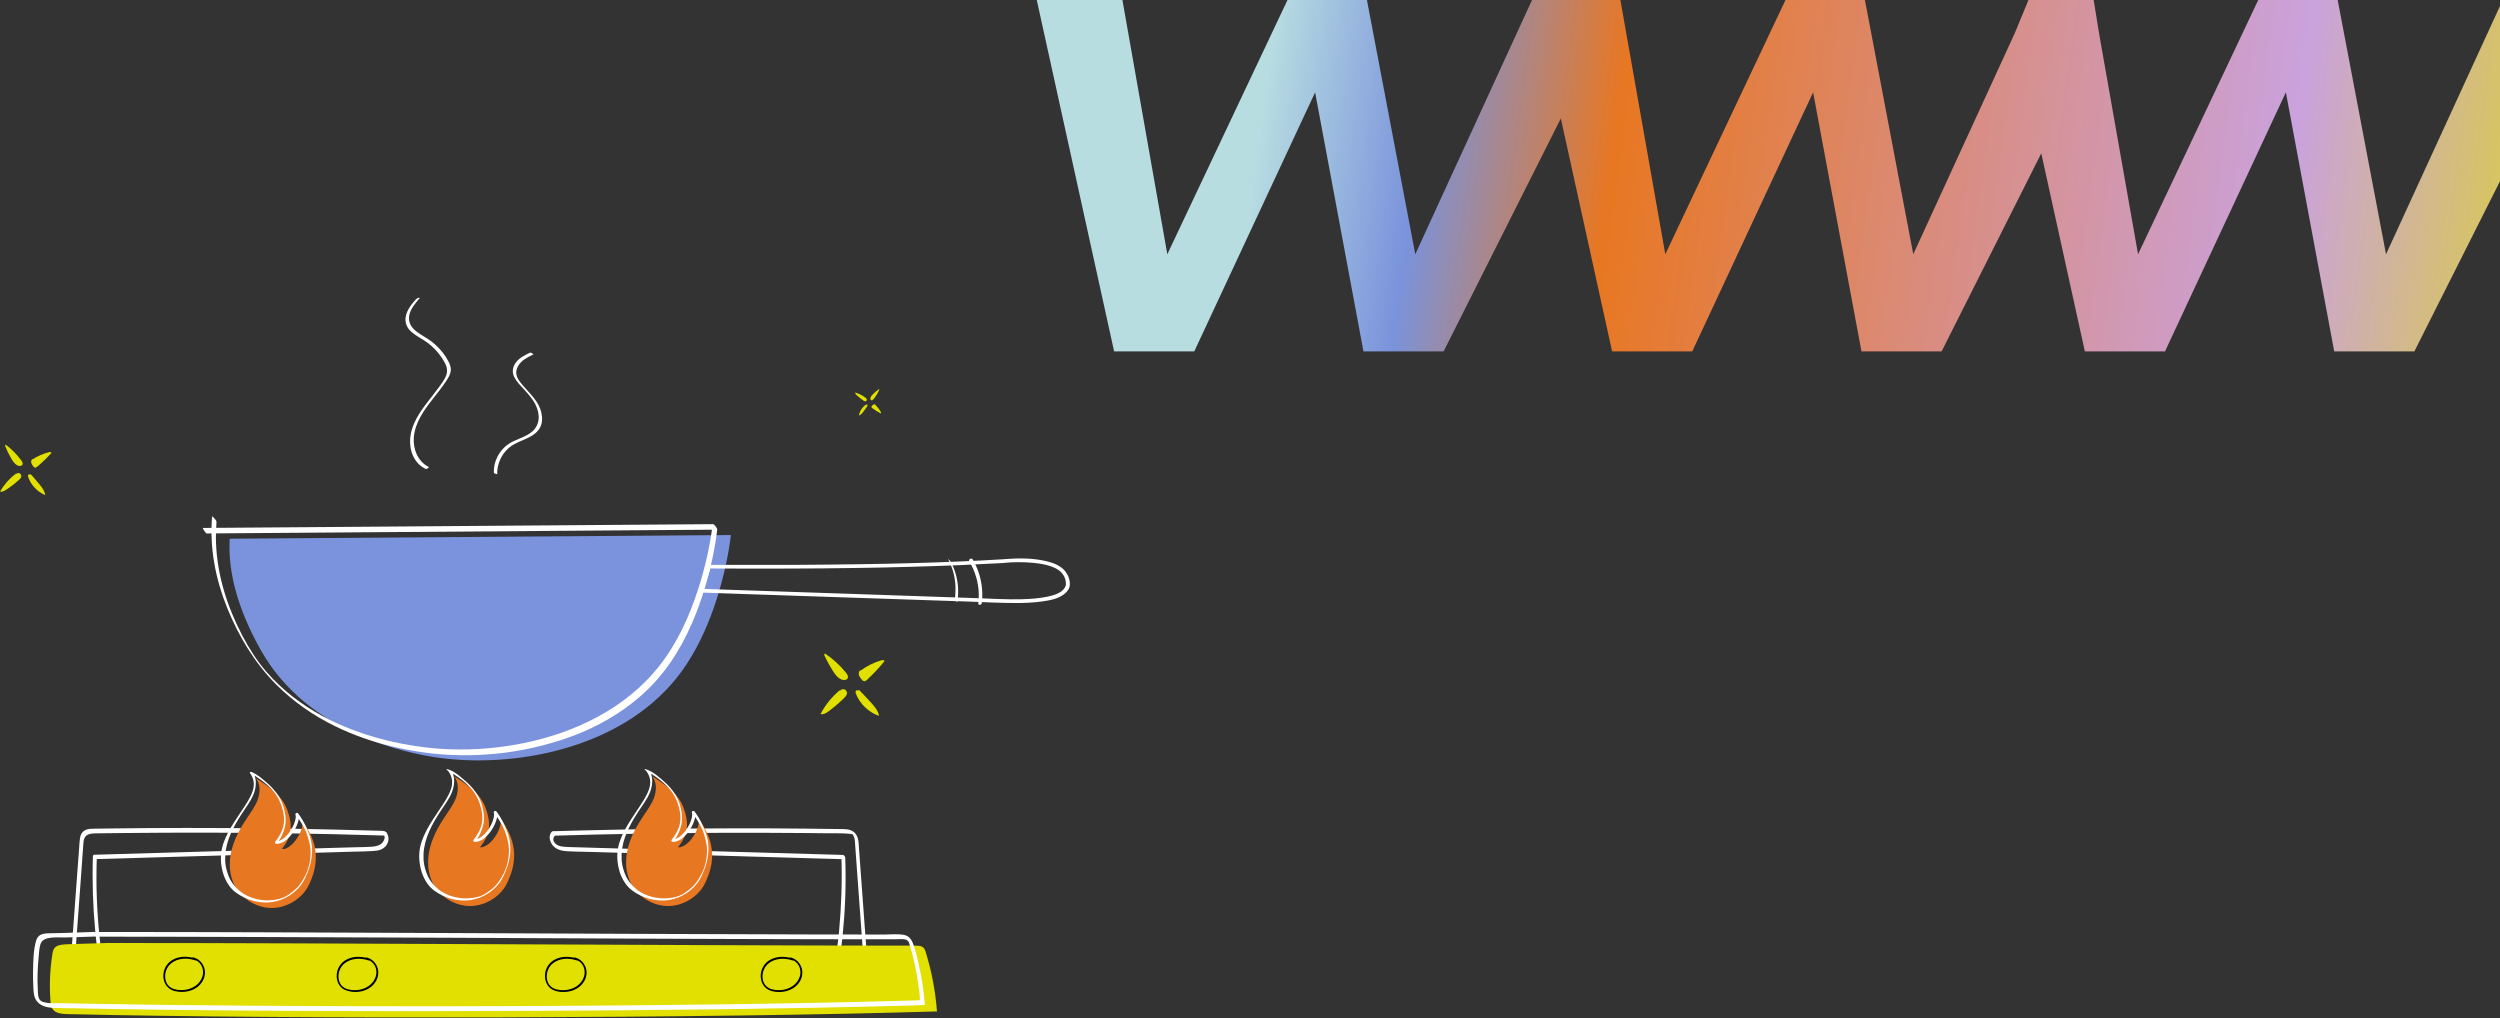 <svg xmlns="http://www.w3.org/2000/svg" width="680" height="277" viewBox="0 0 680 277" fill="none"><rect x="0" y="0" width="680" height="277" fill="#333333" stroke="none"/><path d="M1089.31 -7.72121e-05L1057.56 69.16L1044.4 -7.72121e-05H1022.8L990.108 69.16L977.898 0.01L977.903 -7.72121e-05H977.896H954.599H953.854L922.103 69.16L908.952 -7.72121e-05H887.346L854.656 69.16L842.444 -7.72121e-05H840.251H819.146H816.202L784.451 69.16L771.3 -7.72121e-05H749.694L717.003 69.16L704.793 0.01L704.798 -7.72121e-05H704.791H681.494H680.75L648.999 69.16L635.847 -7.72121e-05H614.241L581.551 69.16L571.123 10.107L569.471 -7.72121e-05H569.339H552.161H551.743L548.025 9.009L520.409 69.16L507.259 -7.72121e-05H485.652L452.962 69.16L440.751 0.01L440.757 -7.72121e-05H440.75H417.452H416.709L384.957 69.16L371.806 -7.72121e-05H350.2L317.509 69.16L305.297 -7.72121e-05H282L303.042 95.587H324.836L357.714 25.115L370.867 95.587H392.66L424.545 32.219L438.495 95.587H460.289L493.167 25.115L506.319 95.587H528.113L555.223 41.708L567.084 95.587H588.878L621.756 25.115L634.908 95.587H656.701L688.586 32.219L702.536 95.587H724.33L757.209 25.115L770.36 95.587H792.154L825.569 29.177L840.188 95.587H861.983L894.861 25.115L908.013 95.587H929.807L961.691 32.219L975.641 95.587H997.435L1030.31 25.115L1043.47 95.587H1065.26L1113.36 -7.72121e-05H1089.31Z" fill="url(#paint0_linear_311_856)"></path><path d="M20.352 261.328C20.911 253.722 21.47 246.117 22.029 238.489C22.164 236.61 22.298 234.731 22.432 232.852C22.499 231.89 22.566 230.951 22.633 229.989C22.678 229.25 22.701 228.445 23.081 227.774C23.461 227.103 24.154 226.857 24.892 226.745C25.742 226.633 26.637 226.678 27.509 226.656C29.41 226.633 31.289 226.611 33.19 226.589C40.839 226.499 48.488 226.477 56.136 226.477C63.763 226.477 71.39 226.566 79.016 226.678C86.643 226.79 94.269 226.969 101.873 227.193C102.835 227.215 103.797 227.26 104.759 227.282C104.624 227.215 104.49 227.148 104.356 227.058C104.938 227.618 104.468 228.669 104.043 229.183C103.372 229.989 102.187 230.212 101.203 230.302C99.928 230.414 98.653 230.391 97.378 230.436C96.103 230.481 94.672 230.503 93.308 230.548C87.828 230.704 82.371 230.861 76.891 231.018C65.955 231.331 55.018 231.644 44.082 231.957C37.931 232.136 31.781 232.315 25.653 232.494C25.407 232.494 25.295 232.628 25.273 232.874C25.049 239.652 25.273 246.452 25.899 253.208C26.078 255.154 26.301 257.078 26.57 259.001C26.614 259.315 26.793 259.672 27.106 259.784C27.42 259.896 27.666 259.74 27.621 259.426C26.726 252.693 26.257 245.915 26.234 239.138C26.234 237.191 26.257 235.245 26.324 233.299L25.943 233.68C32.653 233.478 39.363 233.299 46.072 233.098C52.782 232.897 59.558 232.718 66.29 232.516C73 232.315 79.71 232.136 86.419 231.935C89.774 231.845 93.129 231.733 96.484 231.644C98.094 231.599 99.726 231.599 101.337 231.487C102.947 231.376 104.021 231.152 104.915 230.145C105.631 229.318 105.899 228.087 105.452 227.058C105.005 226.029 105.161 226.521 104.938 226.298C104.624 225.985 104.289 226.007 103.864 225.985C103.014 225.962 102.164 225.94 101.314 225.917C97.96 225.828 94.605 225.739 91.228 225.649C84.518 225.492 77.786 225.381 71.076 225.314C64.322 225.246 57.59 225.202 50.836 225.202C44.126 225.202 37.395 225.246 30.685 225.336C28.985 225.336 27.308 225.381 25.608 225.403C24.378 225.403 22.969 225.492 22.231 226.633C21.873 227.17 21.761 227.841 21.694 228.468C21.605 229.25 21.56 230.033 21.515 230.816C21.381 232.494 21.269 234.194 21.135 235.872C20.643 242.56 20.151 249.248 19.659 255.914C19.547 257.547 19.413 259.18 19.301 260.791C19.189 262.401 20.285 262.021 20.352 261.216V261.328Z" fill="white"></path><path d="M235.886 261.327C235.394 254.616 234.902 247.906 234.41 241.195C234.164 237.862 233.918 234.507 233.672 231.174C233.56 229.787 233.649 228.176 232.844 226.968C232.039 225.76 230.697 225.537 229.355 225.514C222.646 225.402 215.914 225.358 209.204 225.313C202.45 225.291 195.718 225.313 188.963 225.358C182.209 225.402 175.477 225.514 168.723 225.649C165.368 225.716 162.013 225.783 158.636 225.872C156.936 225.917 155.259 225.962 153.559 226.006C152.709 226.029 151.86 226.051 151.01 226.074C150.674 226.074 150.316 226.006 150.07 226.252C149.824 226.499 149.735 226.7 149.645 226.968C149.265 228.042 149.757 229.317 150.495 230.122C151.412 231.129 152.844 231.442 154.141 231.532C155.751 231.643 157.384 231.643 158.994 231.688C160.694 231.733 162.371 231.778 164.071 231.822C170.781 232.024 177.49 232.203 184.2 232.404C190.932 232.605 197.686 232.784 204.418 232.986C211.15 233.187 217.904 233.366 224.636 233.567C226.269 233.612 227.901 233.657 229.534 233.701C229.31 233.433 229.087 233.165 228.863 232.896C229.087 239.652 228.863 246.452 228.237 253.185C228.058 255.086 227.834 257.01 227.566 258.911C227.521 259.225 227.678 259.582 227.968 259.761C228.259 259.94 228.55 259.94 228.595 259.627C229.489 252.849 229.981 246.027 230.004 239.182C230.004 237.236 229.981 235.29 229.914 233.343C229.914 233.03 229.601 232.538 229.243 232.538C218.307 232.225 207.37 231.912 196.433 231.599C185.542 231.286 174.672 230.972 163.78 230.659C160.739 230.57 157.719 230.503 154.678 230.391C153.537 230.346 152.106 230.346 151.189 229.563C150.272 228.78 150.339 227.885 150.987 227.259L150.764 227.304C158.39 227.08 165.994 226.879 173.621 226.767C181.247 226.633 188.874 226.566 196.501 226.521C204.105 226.499 211.687 226.521 219.291 226.588C221.214 226.588 223.138 226.633 225.061 226.655C226.873 226.677 228.707 226.61 230.496 226.745C232.285 226.879 231.882 226.924 232.218 227.528C232.553 228.131 232.553 229.026 232.598 229.742C232.732 231.621 232.866 233.5 233.001 235.379C233.56 242.94 234.097 250.478 234.656 258.039C234.723 259.001 234.79 259.94 234.857 260.902C234.879 261.215 235.081 261.573 235.394 261.685C235.707 261.797 235.93 261.64 235.908 261.327H235.886Z" fill="white"></path><path d="M116.613 127.001C113.638 125.569 112.274 122.035 112.564 118.881C112.922 114.899 115.338 111.544 117.731 108.502C118.983 106.891 120.28 105.303 121.399 103.581C121.936 102.753 122.495 101.858 122.606 100.874C122.718 99.89 122.338 98.95 121.868 98.1C120.996 96.49 119.833 95.036 118.491 93.828C117.82 93.201 117.082 92.642 116.322 92.15C115.629 91.703 114.913 91.3 114.242 90.853C112.922 90.002 111.625 88.929 111.312 87.296C110.954 85.417 112.072 83.627 113.191 82.24C113.481 81.86 113.795 81.502 114.108 81.167C114.264 80.988 113.929 80.988 113.839 81.01C113.616 81.055 113.347 81.167 113.213 81.323C111.983 82.688 110.686 84.276 110.35 86.155C110.194 87.005 110.306 87.877 110.663 88.66C111.021 89.443 111.513 89.935 112.095 90.427C113.37 91.501 114.913 92.217 116.255 93.201C117.597 94.186 119.073 95.662 120.102 97.205C120.638 98.011 121.175 98.861 121.443 99.778C121.757 100.807 121.6 101.769 121.108 102.708C120.638 103.625 120.012 104.475 119.408 105.303C118.804 106.131 118.178 106.958 117.53 107.764C115.114 110.828 112.52 114.072 111.737 118.009C111.111 121.185 111.938 124.898 114.667 126.889C114.98 127.113 115.315 127.314 115.673 127.493C116.031 127.672 116.143 127.448 116.322 127.381C116.501 127.314 116.747 127.135 116.568 127.046L116.613 127.001Z" fill="white"></path><path d="M135.241 128.947C135.174 126.263 136.359 123.601 138.395 121.834C140.34 120.156 142.957 119.709 145.059 118.277C146.088 117.584 146.893 116.622 147.251 115.414C147.609 114.206 147.452 112.551 146.96 111.253C145.909 108.412 143.449 106.421 141.615 104.095C141.078 103.424 140.586 102.663 140.452 101.813C140.318 101.03 140.542 100.203 140.944 99.532C141.839 97.988 143.471 97.183 145.037 96.422C145.194 96.355 144.813 96.154 144.769 96.109C144.634 96.042 144.321 95.863 144.142 95.93C142.8 96.579 141.369 97.272 140.407 98.48C139.468 99.666 139.177 101.142 139.871 102.529C140.564 103.916 141.66 104.967 142.666 106.064C143.695 107.204 144.746 108.39 145.507 109.754C146.178 111.007 146.603 112.461 146.513 113.87C146.424 115.212 145.82 116.443 144.813 117.338C142.935 118.993 140.273 119.418 138.238 120.827C135.755 122.55 134.235 125.502 134.324 128.522C134.324 128.679 134.615 128.813 134.749 128.858C134.883 128.902 135.286 129.059 135.286 128.947H135.241Z" fill="white"></path><path d="M138.306 239.428C138.127 239.853 137.925 240.234 137.724 240.614C135.913 243.992 132.021 246.296 128.219 246.43C123.589 246.587 119.027 243.589 117.305 239.294C116.164 236.409 116.231 233.12 117.081 230.145C117.931 227.148 119.474 224.419 121.219 221.824C122.292 220.213 123.478 218.625 124.104 216.791C124.73 214.957 124.752 212.742 123.589 211.176C127.101 213.391 130.702 215.896 132.088 219.766C133.631 224.038 133.341 226.902 130.545 230.503C133.766 230.503 136.852 224.71 136.136 222.763C140.095 228.02 141.012 233.366 138.283 239.428H138.306Z" fill="#E87722"></path><path d="M137.167 224.284C136.563 223.032 135.892 221.846 135.064 220.75C134.953 220.594 134.751 220.526 134.55 220.594C134.393 220.661 134.237 220.84 134.304 221.019C134.438 221.421 134.416 221.891 134.304 222.361C134.17 223.009 133.924 223.636 133.633 224.24C133.007 225.515 132.112 226.745 130.972 227.595C130.681 227.819 130.099 228.087 129.764 228.221C130.502 227.17 131.039 225.917 131.374 224.665C131.754 223.255 131.71 221.846 131.419 220.415C131.106 218.826 130.703 217.551 129.853 216.164C129.003 214.8 127.907 213.57 126.7 212.518C125.291 211.333 124.128 210.17 122.383 209.454C120.639 208.738 121.735 209.476 121.981 209.812C123.077 211.333 123.233 212.943 122.652 214.666C122.003 216.634 120.639 218.536 119.498 220.258C117.195 223.725 114.377 227.729 114.063 231.935C113.907 233.97 114.265 236.274 115.047 238.176C115.718 239.764 116.68 241.173 118.067 242.202C120.862 244.305 124.575 245.334 128.019 244.819C131.464 244.305 134.818 242.157 136.518 239.093C136.787 238.623 137.01 238.153 137.234 237.661C138.218 235.491 138.844 233.12 138.822 230.727C138.822 228.467 138.128 226.275 137.144 224.24L137.167 224.284ZM136.854 237.818C135.959 239.63 134.975 240.905 133.521 242.023C131.777 243.365 130.815 243.924 128.332 244.26C125.559 244.64 121.824 243.992 119.252 241.889C117.977 240.838 116.837 239.473 116.21 237.93C115.383 235.961 115.092 234.172 115.204 232.203C115.405 228.11 117.508 224.173 119.722 220.795C120.818 219.117 122.07 217.507 122.853 215.65C123.524 214.039 123.792 212.138 123.211 210.438C125.38 211.847 127.505 213.435 129.003 215.583C129.898 216.88 130.48 218.312 130.86 219.833C131.195 221.175 131.352 222.584 131.061 223.971C130.726 225.649 129.831 227.103 128.802 228.445C128.623 228.691 128.869 229.027 129.138 229.004C130.681 229.004 131.978 227.931 132.94 226.812C133.924 225.649 134.729 224.217 135.109 222.719C135.154 222.562 135.176 222.383 135.221 222.226C136.25 223.748 137.167 225.336 137.681 227.103C138.352 229.429 138.665 230.906 138.24 233.702C138.039 235.044 137.592 236.386 136.921 237.773L136.854 237.818Z" fill="white"></path><path d="M29.746 256.474C25.966 256.585 22.186 256.72 18.384 256.832C17.288 256.876 16.081 256.943 15.276 257.458C14.538 257.95 14.381 258.688 14.269 259.404C13.576 263.721 13.397 268.061 13.732 272.4C13.822 273.429 14.001 274.548 15.142 275.219C16.103 275.778 17.467 275.823 18.72 275.845C80.023 277.277 193.571 277.008 254.852 275.107C254.45 269.649 253.421 264.213 251.766 258.867C251.609 258.353 251.386 257.793 250.759 257.48C250.223 257.212 249.507 257.212 248.836 257.212C192.028 257.212 86.554 256.474 29.724 256.496" fill="#E1E000"></path><path d="M25.295 253.498C22.141 253.61 18.988 253.699 15.834 253.811C12.681 253.923 10.511 253.453 9.796 255.959C9.058 258.576 9.035 261.641 8.99 264.347C8.968 265.824 8.99 267.3 9.08 268.754C9.147 269.738 9.169 270.767 9.617 271.662C10.601 273.653 12.726 274.078 14.738 274.145C16.505 274.212 18.272 274.234 20.039 274.257C23.752 274.324 27.487 274.413 31.199 274.458C48.398 274.749 65.575 274.883 82.773 274.972C101.985 275.062 121.197 275.062 140.431 274.972C159.419 274.905 178.407 274.749 197.395 274.503C213.655 274.279 229.937 273.988 246.196 273.541C247.918 273.496 249.663 273.429 251.385 273.384C251.519 273.384 251.542 273.205 251.542 273.116C251.139 267.859 250.177 262.669 248.679 257.636C248.209 256.026 247.583 254.572 245.749 254.259C244.094 253.99 242.238 254.192 240.583 254.192C233.918 254.192 227.253 254.192 220.566 254.169C204.932 254.125 189.299 254.08 173.666 254.013C156.646 253.946 139.604 253.856 122.584 253.789C105.989 253.722 89.416 253.632 72.821 253.588C58.529 253.543 44.216 253.498 29.924 253.498C28.426 253.498 26.927 253.498 25.429 253.498C24.713 253.498 25.63 254.773 26.122 254.773C40.682 254.773 55.242 254.818 69.802 254.863C86.889 254.93 103.976 254.997 121.063 255.064C138.776 255.153 156.467 255.221 174.18 255.31C190.373 255.377 206.588 255.444 222.78 255.467C229.646 255.467 236.512 255.489 243.378 255.489C244.228 255.489 245.19 255.377 246.017 255.489C246.823 255.623 247.113 255.981 247.337 256.697C247.561 257.413 247.784 258.173 247.986 258.934C248.746 261.775 249.35 264.66 249.752 267.568C250.155 270.476 250.133 270.141 250.2 271.416C250.222 272.132 250.2 272.065 249.506 272.087C248.813 272.109 248.634 272.109 248.187 272.132C246.554 272.176 244.944 272.221 243.311 272.266C228.215 272.691 213.141 272.959 198.044 273.161C180.756 273.407 163.49 273.541 146.201 273.63C128.466 273.72 110.73 273.742 92.972 273.675C76.556 273.63 60.14 273.518 43.724 273.317C36.589 273.228 29.477 273.116 22.343 272.982C20.665 272.959 18.988 272.915 17.31 272.87C15.476 272.825 13.329 273.071 11.585 272.49C10.221 272.02 10.355 270.387 10.288 269.224C10.198 267.747 10.176 266.271 10.221 264.817C10.265 263.385 10.355 261.954 10.489 260.522C10.623 259.269 10.623 257.793 11.093 256.607C11.943 254.482 15.901 255.064 17.691 254.997C20.531 254.907 23.371 254.818 26.212 254.728C29.052 254.639 25.809 253.431 25.272 253.453L25.295 253.498Z" fill="white"></path><path d="M53.141 260.723C51.038 259.985 48.511 260.007 46.61 261.282C44.933 262.401 44.127 264.459 44.53 266.427C44.709 267.344 45.201 268.217 45.939 268.798C46.945 269.581 48.287 269.827 49.54 269.805C52 269.805 54.46 268.597 55.422 266.226C55.892 265.063 55.869 263.721 55.288 262.602C54.706 261.484 53.722 260.634 52.492 260.41C52.134 260.343 52.201 260.857 52.492 260.925C53.476 261.103 54.304 261.752 54.773 262.602C55.243 263.452 55.377 264.571 55.064 265.577C54.393 267.792 52.246 269.067 50.054 269.268C48.891 269.358 47.594 269.268 46.565 268.687C45.805 268.262 45.29 267.546 45.067 266.696C44.619 265.018 45.201 263.117 46.565 262.021C48.399 260.544 51.016 260.477 53.141 261.238C53.275 261.282 53.387 261.171 53.387 261.059C53.387 260.947 53.275 260.79 53.141 260.746V260.723Z" fill="black"></path><path d="M100.285 260.746C98.183 260.007 95.656 260.03 93.754 261.305C92.077 262.423 91.272 264.481 91.674 266.45C91.853 267.367 92.346 268.239 93.084 268.821C93.822 269.403 95.432 269.85 96.684 269.828C99.144 269.828 101.605 268.62 102.566 266.248C103.036 265.085 103.014 263.743 102.432 262.625C101.873 261.529 100.867 260.656 99.636 260.433C99.279 260.365 99.346 260.88 99.636 260.947C100.621 261.126 101.448 261.775 101.918 262.625C102.432 263.542 102.522 264.593 102.209 265.6C101.538 267.814 99.391 269.089 97.199 269.291C96.036 269.38 94.739 269.291 93.71 268.709C92.949 268.284 92.435 267.568 92.211 266.718C91.764 265.041 92.346 263.139 93.71 262.043C95.544 260.567 98.16 260.5 100.285 261.26C100.419 261.305 100.531 261.193 100.531 261.081C100.531 260.969 100.419 260.813 100.285 260.768V260.746Z" fill="black"></path><path d="M84.362 239.965C84.183 240.39 83.982 240.77 83.781 241.151C81.969 244.528 78.078 246.832 74.276 246.967C69.646 247.123 65.084 244.126 63.361 239.831C62.221 236.945 62.288 233.657 63.138 230.682C63.988 227.684 65.531 224.955 67.275 222.361C68.349 220.75 69.534 219.162 70.16 217.328C70.809 215.471 70.809 213.279 69.646 211.713C73.157 213.927 76.758 216.433 78.145 220.303C79.688 224.575 79.397 227.438 76.602 231.04C79.822 231.04 82.909 225.246 82.193 223.3C86.152 228.557 87.069 233.903 84.34 239.965H84.362Z" fill="#E87722"></path><path d="M83.221 224.821C82.618 223.568 81.947 222.383 81.119 221.287C81.007 221.13 80.806 221.063 80.605 221.13C80.448 221.197 80.291 221.376 80.359 221.555C80.493 221.958 80.471 222.428 80.359 222.897C80.225 223.546 79.978 224.172 79.688 224.776C79.061 226.051 78.167 227.282 77.026 228.132C76.736 228.355 76.154 228.624 75.819 228.758C76.557 227.707 77.093 226.454 77.429 225.201C77.809 223.792 77.764 222.383 77.474 220.951C77.16 219.363 76.758 218.088 75.908 216.701C75.058 215.337 73.962 214.106 72.754 213.055C71.345 211.869 70.183 210.706 68.438 209.99C68.125 209.856 67.789 210.013 68.035 210.348C69.131 211.869 69.288 213.48 68.706 215.202C68.058 217.171 66.694 219.072 65.553 220.795C63.249 224.262 60.431 228.266 60.118 232.471C59.962 234.507 60.319 236.811 61.102 238.712C61.773 240.3 62.735 241.71 64.121 242.739C66.917 244.841 70.63 245.87 74.074 245.356C77.518 244.841 80.873 242.694 82.573 239.629C82.841 239.16 83.065 238.69 83.288 238.198C84.273 236.028 84.899 233.657 84.876 231.263C84.876 229.004 84.183 226.812 83.199 224.776L83.221 224.821ZM82.908 238.354C82.014 240.166 81.03 241.441 79.576 242.56C77.831 243.902 76.87 244.461 74.387 244.797C71.614 245.177 67.879 244.528 65.307 242.425C64.032 241.374 62.891 240.01 62.265 238.466C61.438 236.498 61.147 234.708 61.259 232.74C61.46 228.646 63.562 224.709 65.776 221.331C66.872 219.654 68.125 218.043 68.908 216.187C69.579 214.576 69.847 212.675 69.266 210.975C71.435 212.384 73.56 213.972 75.058 216.119C75.953 217.417 76.534 218.848 76.914 220.37C77.25 221.712 77.406 223.121 77.116 224.508C76.78 226.186 75.886 227.64 74.857 228.982C74.678 229.228 74.924 229.563 75.192 229.541C76.736 229.541 78.033 228.467 78.994 227.349C79.978 226.186 80.784 224.754 81.164 223.255C81.209 223.099 81.231 222.92 81.276 222.763C82.304 224.284 83.221 225.872 83.736 227.64C84.407 229.966 84.72 231.442 84.295 234.238C84.094 235.581 83.646 236.923 82.975 238.31L82.908 238.354Z" fill="white"></path><path d="M192.161 239.428C191.982 239.853 191.781 240.234 191.58 240.614C189.768 243.992 185.877 246.296 182.074 246.43C177.445 246.587 172.882 243.589 171.16 239.294C170.02 236.409 170.087 233.12 170.937 230.145C171.786 227.148 173.33 224.419 175.074 221.824C176.148 220.213 177.333 218.625 177.959 216.791C178.608 214.934 178.608 212.742 177.445 211.176C180.956 213.391 184.557 215.896 185.944 219.766C187.487 224.038 187.196 226.902 184.4 230.503C187.621 230.503 190.707 224.71 189.992 222.763C193.95 228.02 194.867 233.366 192.139 239.428H192.161Z" fill="#E87722"></path><path d="M191.044 224.284C190.44 223.032 189.769 221.846 188.941 220.75C188.83 220.594 188.628 220.526 188.427 220.594C188.27 220.661 188.114 220.84 188.181 221.019C188.315 221.421 188.293 221.891 188.181 222.361C188.047 223.009 187.801 223.636 187.51 224.24C186.884 225.515 185.989 226.745 184.849 227.595C184.558 227.819 183.976 228.087 183.641 228.221C184.379 227.17 184.916 225.917 185.251 224.665C185.631 223.255 185.587 221.846 185.296 220.415C184.983 218.826 184.58 217.551 183.73 216.164C182.88 214.8 181.784 213.57 180.577 212.518C179.168 211.333 178.005 210.17 176.26 209.454C174.516 208.738 175.612 209.476 175.858 209.812C176.954 211.333 177.11 212.943 176.529 214.666C175.88 216.634 174.516 218.536 173.375 220.258C171.071 223.725 168.253 227.729 167.94 231.935C167.784 233.97 168.142 236.274 168.924 238.176C169.595 239.764 170.557 241.173 171.944 242.202C174.739 244.305 178.452 245.334 181.896 244.819C185.341 244.305 188.695 242.157 190.395 239.093C190.663 238.623 190.887 238.153 191.111 237.661C192.095 235.491 192.721 233.12 192.699 230.727C192.699 228.467 192.005 226.275 191.021 224.24L191.044 224.284ZM190.731 237.818C189.836 239.63 188.852 240.905 187.398 242.023C185.654 243.365 184.692 243.924 182.209 244.26C179.436 244.64 175.701 243.992 173.129 241.889C171.854 240.838 170.714 239.473 170.087 237.93C169.26 235.961 168.969 234.172 169.081 232.203C169.282 228.11 171.385 224.173 173.599 220.795C174.695 219.117 175.947 217.507 176.73 215.65C177.401 214.039 177.669 212.138 177.088 210.438C179.257 211.847 181.382 213.435 182.88 215.583C183.775 216.88 184.356 218.312 184.737 219.833C185.072 221.175 185.229 222.584 184.938 223.971C184.602 225.649 183.708 227.103 182.679 228.445C182.5 228.691 182.746 229.027 183.015 229.004C184.558 229.004 185.855 227.931 186.817 226.812C187.801 225.649 188.606 224.217 188.986 222.719C189.031 222.562 189.053 222.383 189.098 222.226C190.127 223.748 191.044 225.336 191.558 227.103C192.229 229.429 192.542 230.906 192.117 233.702C191.916 235.044 191.469 236.386 190.798 237.773L190.731 237.818Z" fill="white"></path><path d="M1.365 121.23C1.857 122.46 2.439 123.668 3.11 124.809C3.557 125.547 4.071 126.308 4.854 126.643C5.279 126.822 5.883 126.8 6.107 126.375C6.286 125.994 6.04 125.569 5.794 125.234C4.586 123.601 3.154 122.147 1.544 120.939" fill="#E1E000"></path><path d="M7.94 129.059C7.671 128.925 7.537 129.417 7.649 129.685C8.387 131.9 10.132 133.756 12.301 134.674C12.189 133.6 11.496 132.683 10.802 131.833C10.02 130.893 9.237 129.954 8.409 129.037" fill="#E1E000"></path><path d="M4.361 128.813C2.594 130.132 1.118 131.788 0 133.689C0.559 133.89 1.163 133.555 1.677 133.219C2.907 132.414 4.07 131.519 5.144 130.535C5.457 130.267 5.793 129.931 5.793 129.506C5.793 129.148 5.569 128.813 5.256 128.701C4.92 128.589 4.518 128.701 4.316 128.992" fill="#E1E000"></path><path d="M8.946 124.764C8.566 124.943 8.41 125.413 8.499 125.816C8.566 126.218 8.835 126.576 9.081 126.889C9.17 127.024 9.282 127.136 9.438 127.18C9.707 127.27 9.953 127.068 10.154 126.912C11.518 125.771 12.816 124.518 14.001 123.199C13.934 122.93 13.576 122.93 13.308 122.997C11.697 123.4 10.154 124.093 8.768 125.01" fill="#E1E000"></path><path d="M239.016 105.885C238.457 106.287 237.943 106.712 237.45 107.205C237.137 107.518 236.824 107.876 236.757 108.301C236.712 108.547 236.802 108.837 237.048 108.882C237.249 108.927 237.45 108.748 237.585 108.591C238.256 107.786 238.792 106.891 239.195 105.93" fill="#E1E000"></path><path d="M235.909 110.135C235.954 109.978 235.686 109.978 235.551 110.068C234.545 110.716 233.829 111.813 233.65 113.02C234.187 112.842 234.545 112.372 234.88 111.924C235.261 111.41 235.619 110.895 235.976 110.381" fill="#E1E000"></path><path d="M235.595 108.323C234.723 107.607 233.694 107.07 232.621 106.757C232.598 107.07 232.822 107.338 233.068 107.54C233.627 108.054 234.209 108.524 234.835 108.949C235.014 109.061 235.215 109.195 235.439 109.15C235.618 109.106 235.752 108.949 235.774 108.77C235.797 108.591 235.685 108.412 235.506 108.345" fill="#E1E000"></path><path d="M238.188 110.113C238.054 109.956 237.808 109.934 237.607 110.023C237.406 110.113 237.271 110.291 237.137 110.448C237.092 110.515 237.025 110.582 237.025 110.672C237.025 110.806 237.137 110.918 237.249 111.007C237.987 111.544 238.77 112.036 239.575 112.461C239.709 112.394 239.664 112.215 239.575 112.081C239.172 111.32 238.636 110.627 238.009 110.068" fill="#E1E000"></path><path d="M224.166 178.115C224.882 179.68 225.709 181.179 226.626 182.611C227.23 183.55 227.946 184.49 228.997 184.87C229.556 185.071 230.339 185.004 230.585 184.445C230.809 183.953 230.451 183.416 230.115 182.991C228.483 180.956 226.537 179.188 224.367 177.734" fill="#E1E000"></path><path d="M233.113 187.801C232.755 187.644 232.621 188.27 232.777 188.628C233.873 191.447 236.244 193.728 239.085 194.735C238.883 193.348 237.922 192.23 236.982 191.178C235.931 190.015 234.835 188.874 233.739 187.733" fill="#E1E000"></path><path d="M228.484 187.688C226.315 189.478 224.481 191.715 223.184 194.22C223.922 194.444 224.682 193.974 225.308 193.527C226.829 192.408 228.261 191.178 229.602 189.858C229.983 189.478 230.385 189.03 230.385 188.494C230.385 188.046 230.072 187.599 229.625 187.487C229.2 187.353 228.685 187.554 228.439 187.934" fill="#E1E000"></path><path d="M234.142 182.186C233.672 182.432 233.493 183.058 233.627 183.573C233.762 184.087 234.097 184.512 234.455 184.915C234.589 185.071 234.746 185.228 234.947 185.273C235.282 185.362 235.618 185.116 235.864 184.87C237.564 183.304 239.129 181.626 240.583 179.837C240.493 179.501 240.001 179.524 239.666 179.613C237.608 180.24 235.663 181.201 233.963 182.499" fill="#E1E000"></path><path d="M156.936 260.746C154.833 260.007 152.306 260.03 150.405 261.305C148.727 262.423 147.922 264.481 148.325 266.45C148.504 267.367 148.996 268.239 149.734 268.821C150.74 269.604 152.082 269.85 153.335 269.828C155.795 269.828 158.255 268.62 159.217 266.248C159.686 265.085 159.664 263.743 159.083 262.625C158.523 261.529 157.517 260.656 156.287 260.433C155.929 260.365 155.996 260.88 156.287 260.947C157.271 261.126 158.099 261.775 158.568 262.625C159.038 263.475 159.172 264.593 158.859 265.6C158.188 267.814 156.041 269.089 153.849 269.291C152.686 269.38 151.389 269.291 150.36 268.709C149.6 268.284 149.085 267.568 148.862 266.718C148.414 265.041 148.996 263.139 150.36 262.043C152.194 260.567 154.811 260.5 156.936 261.26C157.07 261.305 157.182 261.193 157.182 261.081C157.182 260.969 157.07 260.813 156.936 260.768V260.746Z" fill="black"></path><path d="M215.623 260.746C213.521 260.007 210.993 260.03 209.092 261.305C207.415 262.423 206.61 264.481 207.012 266.45C207.191 267.367 207.683 268.239 208.421 268.821C209.428 269.604 210.77 269.85 212.022 269.828C214.482 269.828 216.943 268.62 217.904 266.248C218.374 265.085 218.352 263.743 217.77 262.625C217.211 261.529 216.205 260.656 214.974 260.433C214.617 260.365 214.684 260.88 214.974 260.947C215.959 261.126 216.786 261.775 217.256 262.625C217.725 263.475 217.86 264.593 217.546 265.6C216.875 267.814 214.728 269.089 212.537 269.291C211.374 269.38 210.076 269.291 209.048 268.709C208.287 268.284 207.773 267.568 207.549 266.718C207.102 265.041 207.683 263.139 209.048 262.043C210.882 260.567 213.498 260.5 215.623 261.26C215.757 261.305 215.869 261.193 215.869 261.081C215.869 260.969 215.757 260.813 215.623 260.768V260.746Z" fill="black"></path><path d="M62.466 146.53C107.912 146.194 153.358 145.858 198.805 145.523C198.559 147.559 198.134 150.534 197.329 154.09C196.546 157.58 193.37 171.717 185.363 182.678C170.468 203.079 141.773 208.604 121.399 206.367C121.018 206.322 120.124 206.233 118.916 206.054C110.775 204.868 83.78 199.611 70.965 176.884C64.457 165.32 61.996 155.298 62.466 146.552V146.53Z" fill="#7A93DC"></path><path d="M56.271 145.098C74.365 144.964 92.436 144.829 110.529 144.695C128.533 144.561 146.515 144.427 164.519 144.292C174.673 144.225 184.827 144.136 194.98 144.069L193.84 142.592C193.124 148.498 191.782 154.359 189.971 160.04C187.555 167.579 184.2 174.96 179.28 181.201C174.762 186.906 168.992 191.514 162.596 194.958C156.311 198.359 149.467 200.685 142.489 202.117C135.78 203.481 128.914 204.063 122.07 203.794C117.798 203.638 113.526 203.101 109.344 202.295C104.759 201.423 100.219 200.148 95.858 198.493C90.11 196.301 84.63 193.37 79.777 189.612C77.071 187.51 74.544 185.161 72.307 182.544C69.78 179.591 67.7 176.303 65.911 172.88C61.818 165.073 59.067 156.484 58.754 147.625C58.687 145.724 58.754 143.845 58.888 141.944C58.91 141.631 58.441 141.161 58.262 140.937C58.083 140.713 57.703 140.333 57.68 140.534C56.987 148.99 58.597 157.423 61.751 165.252C64.859 172.947 69.176 180.195 75.058 186.123C79.755 190.843 85.257 194.668 91.25 197.576C96.104 199.947 101.225 201.714 106.459 202.989C110.06 203.861 113.728 204.51 117.418 204.935C123.948 205.673 130.613 205.561 137.144 204.756C143.675 203.951 151.413 202.072 158.1 199.276C164.899 196.412 171.251 192.431 176.507 187.219C182.344 181.448 186.415 174.289 189.389 166.684C191.536 161.159 193.147 155.41 194.242 149.594C194.578 147.76 194.869 145.903 195.092 144.046C195.137 143.733 194.265 142.57 193.952 142.57C175.858 142.704 157.787 142.838 139.694 142.973C121.69 143.107 103.708 143.241 85.704 143.375C75.55 143.442 65.396 143.532 55.242 143.599C55.019 143.599 55.444 144.203 55.488 144.27C55.623 144.449 56.025 145.142 56.316 145.142L56.271 145.098Z" fill="white"></path><path d="M272.655 153.15C275.473 152.837 278.358 152.837 281.176 153.106C283.189 153.307 285.292 153.665 287.126 154.582C287.841 154.94 288.512 155.432 289.004 156.081C289.452 156.662 289.765 157.378 289.877 158.116C289.921 158.34 289.921 158.586 289.921 158.81C289.921 159.033 289.921 158.966 289.921 159.033C289.921 159.101 289.921 159.145 289.921 159.101C289.407 161.181 286.701 161.919 284.911 162.299C282.608 162.769 280.215 162.926 277.866 162.993C273.841 163.105 269.815 162.836 265.789 162.702C260.332 162.523 254.853 162.344 249.395 162.143C243.715 161.941 238.034 161.762 232.353 161.561C227.008 161.382 221.663 161.203 216.34 161.024C211.889 160.868 207.461 160.734 203.01 160.577C199.968 160.465 196.927 160.376 193.885 160.264C193.057 160.241 192.252 160.219 191.425 160.174C191.223 160.174 191.022 160.152 190.821 160.174C190.62 160.197 190.731 160.174 190.687 160.174C190.508 160.219 190.955 160.51 191.067 160.398C191.179 160.286 191.156 160.04 191.201 159.928C191.268 159.705 191.38 159.481 191.469 159.28C192.207 157.669 192.878 156.103 193.259 154.336C193.147 154.425 193.013 154.537 192.901 154.627C200.058 154.671 207.215 154.671 214.371 154.649C220.365 154.649 226.359 154.582 232.353 154.493C237.385 154.425 242.417 154.336 247.45 154.179C251.721 154.068 255.993 153.911 260.265 153.754C263.978 153.598 267.69 153.419 271.403 153.217C271.828 153.195 272.253 153.173 272.678 153.15C273.326 153.106 273.08 152.121 272.476 152.144C268.831 152.367 265.163 152.546 261.517 152.703C257.335 152.882 253.13 153.039 248.948 153.15C244.028 153.285 239.085 153.396 234.165 153.464C228.305 153.553 222.423 153.598 216.563 153.643C209.563 153.665 202.563 153.665 195.562 153.643C194.601 153.643 193.661 153.643 192.7 153.643C192.543 153.643 192.364 153.777 192.342 153.933C192.163 154.828 191.917 155.7 191.604 156.55C191.268 157.445 190.821 158.251 190.463 159.123C190.15 159.839 189.792 161.091 190.955 161.181C192.118 161.27 191.872 161.203 192.342 161.226C194.891 161.315 197.441 161.405 199.968 161.494C204.195 161.628 208.422 161.785 212.627 161.919C217.95 162.098 223.25 162.277 228.573 162.456C234.388 162.657 240.203 162.836 246.018 163.038C251.766 163.239 257.514 163.418 263.262 163.619C267.645 163.776 272.051 164.022 276.457 164.022C278.716 164.022 280.998 163.932 283.256 163.619C285.515 163.306 287.685 162.948 289.429 161.628C290.257 161.002 290.95 160.107 290.995 159.033C291.062 157.736 290.547 156.394 289.742 155.387C288.512 153.844 286.522 153.106 284.665 152.658C280.998 151.764 277.039 151.786 273.281 152.077C273.035 152.077 272.789 152.121 272.543 152.144C271.895 152.211 272.141 153.217 272.745 153.15H272.655Z" fill="white"></path><path d="M257.871 152.077C259.28 154.717 259.995 157.692 259.884 160.667C259.772 163.642 259.772 162.255 259.638 163.038C259.503 163.821 259.906 163.373 259.973 163.441C260.04 163.508 260.376 163.776 260.376 163.776C260.912 160.689 260.577 157.49 259.436 154.582C259.19 153.956 258.9 153.352 258.586 152.77C258.497 152.592 258.318 152.435 258.161 152.301C258.005 152.167 258.005 152.122 257.915 152.099C257.826 152.077 257.826 152.032 257.848 152.099L257.871 152.077Z" fill="white"></path><path d="M263.619 152.636C265.251 155.365 266.168 158.452 266.235 161.628C266.235 162.478 266.213 163.328 266.101 164.156C266.034 164.738 267.018 164.514 267.063 164.044C267.465 160.622 266.929 157.132 265.52 154C265.229 153.352 264.893 152.725 264.535 152.099C264.267 151.674 263.373 152.166 263.619 152.591V152.636Z" fill="white"></path><defs><linearGradient id="paint0_linear_311_856" x1="747.88" y1="80.324" x2="243.14" y2="11.453" gradientUnits="userSpaceOnUse"><stop offset="0.053" stop-color="#E1E000"></stop><stop offset="0.251" stop-color="#CAA2DD"></stop><stop offset="0.611" stop-color="#E87722"></stop><stop offset="0.715" stop-color="#7A93DC"></stop><stop offset="0.801" stop-color="#B8DDE1"></stop></linearGradient></defs></svg>